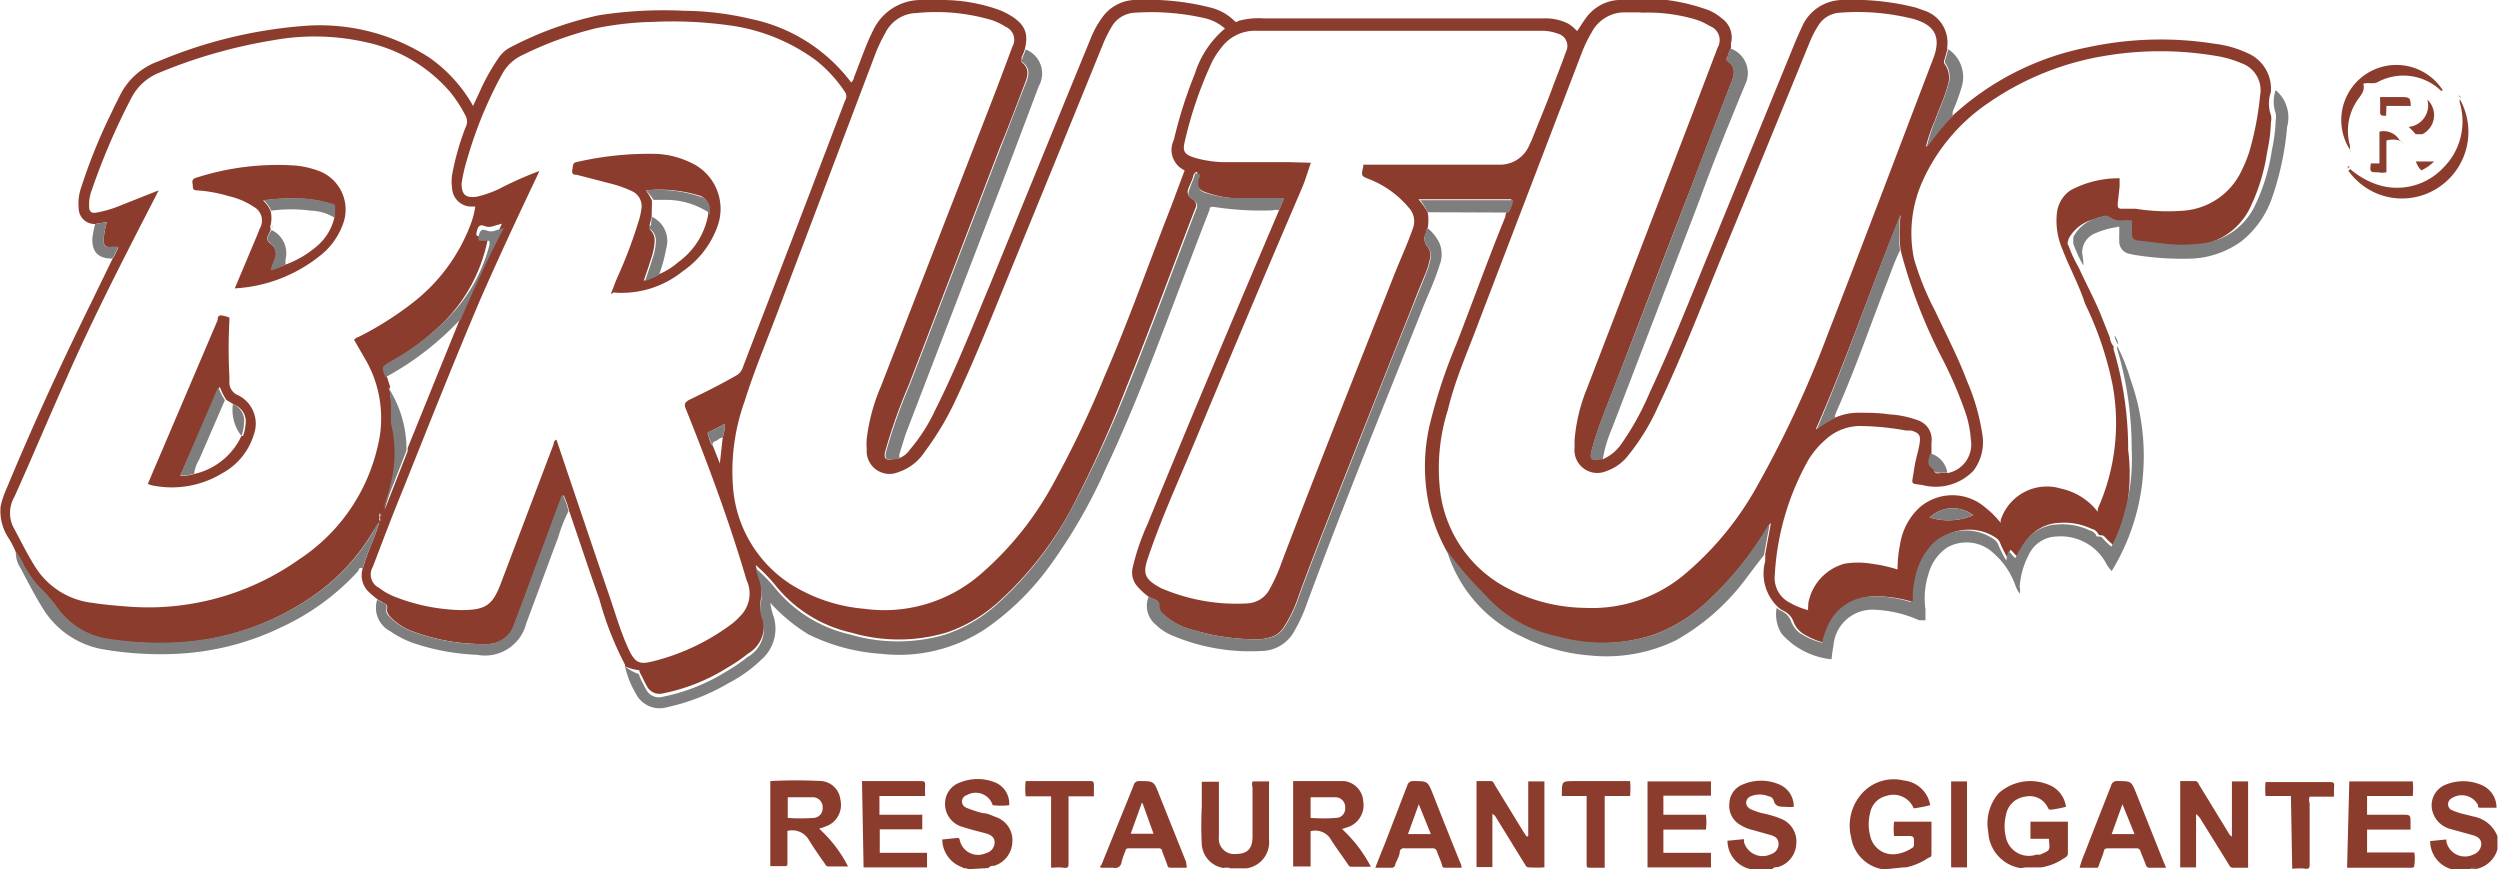 <?xml version="1.0" encoding="UTF-8"?>
<svg xmlns="http://www.w3.org/2000/svg" viewBox="0 0 78.8 27.4">
  <defs>
    <style>.cls-1{fill:#8c3c2d;}.cls-2{fill:#7f7e7f;}</style>
  </defs>
  <title>logo-brutus</title>
  <g id="Capa_2" data-name="Capa 2">
    <g id="Capa_1-2" data-name="Capa 1">
      <g id="vLn1Sj">
        <path class="cls-1" d="M59.41,27.4s0,0-.06,0a1.2,1.2,0,0,1-1-1,1.51,1.51,0,0,1,.25-1.28A1.34,1.34,0,0,1,60,24.6a.94.94,0,0,1,.84.78,4.76,4.76,0,0,1-.52.1.69.69,0,0,0-.87-.39.67.67,0,0,0-.5.52,1.43,1.43,0,0,0,0,.74.73.73,0,0,0,.82.57,1.17,1.17,0,0,0,.48-.18.13.13,0,0,0,.08-.13c0-.26,0-.26-.24-.26H59.7a2.26,2.26,0,0,1,0-.45h1.18v1c0,.08,0,.11-.1.14a2,2,0,0,1-.7.3s-.06,0-.08,0Z"></path>
        <path class="cls-1" d="M63.67,27.36a1.21,1.21,0,0,1-1-1.14A1.45,1.45,0,0,1,63,25a1.5,1.5,0,0,1,1.71-.2.88.88,0,0,1,.41.63,3.73,3.73,0,0,1-.46.09c-.07,0-.08,0-.11-.06a.63.63,0,0,0-.71-.35.7.7,0,0,0-.61.57,1.5,1.5,0,0,0,0,.73.74.74,0,0,0,.95.53l.12,0c.32-.15.32-.1.28-.5H64V25.9h1.18v1c0,.08-.06.12-.12.15a1.74,1.74,0,0,1-.72.29c-.06,0-.12,0-.16,0h-.33C63.79,27.35,63.73,27.36,63.67,27.36Z"></path>
        <path class="cls-1" d="M55.2,27.4l0,0a.92.92,0,0,1-.75-.9l.52-.05a.36.36,0,0,1,0,.09.61.61,0,0,0,.86.38.33.33,0,0,0,.23-.32c0-.17-.11-.24-.25-.28l-.57-.16a1.2,1.2,0,0,1-.37-.15.69.69,0,0,1-.36-.69.66.66,0,0,1,.44-.6,1.45,1.45,0,0,1,1.12,0,.75.75,0,0,1,.47.71,1.15,1.15,0,0,1-.26,0c-.17,0-.32,0-.37-.19a.19.19,0,0,0-.16-.14.75.75,0,0,0-.57,0,.22.22,0,0,0-.14.2c0,.09.05.15.13.2a2,2,0,0,0,.41.14,3.08,3.08,0,0,1,.54.16.77.77,0,0,1,.5.79.8.8,0,0,1-.58.74c-.06,0-.13,0-.18.07Z"></path>
        <path class="cls-1" d="M30.5,27.4c0-.06-.11,0-.16-.06a.94.94,0,0,1-.64-.88l.49-.05a.07.07,0,0,1,.06.06.59.59,0,0,0,.83.42.35.35,0,0,0,.27-.34c0-.17-.13-.24-.27-.28s-.48-.12-.72-.2a.75.75,0,0,1-.57-.79.7.7,0,0,1,.48-.62,1.47,1.47,0,0,1,1.09,0,.72.72,0,0,1,.45.72,2.27,2.27,0,0,1-.52,0,.56.56,0,0,0-.81-.32.22.22,0,0,0-.16.2.22.22,0,0,0,.14.2,3.5,3.5,0,0,0,.52.17c.14,0,.27.07.4.12a.77.77,0,0,1,.53.79.82.82,0,0,1-.57.75c-.06,0-.14,0-.18.07Z"></path>
        <path class="cls-1" d="M77.41,27.4s-.09,0-.13,0a.92.92,0,0,1-.68-.89l.51-.05,0,.07a.6.6,0,0,0,.86.4.36.36,0,0,0,.24-.32c0-.17-.12-.24-.25-.28l-.72-.2a.79.79,0,0,1-.57-.56.7.7,0,0,1,.4-.83,1.46,1.46,0,0,1,1.14,0,.77.77,0,0,1,.48.72c-.16,0-.32,0-.48,0s-.08-.05-.11-.1a.58.58,0,0,0-.85-.18.21.21,0,0,0,0,.34,2,2,0,0,0,.41.14l.32.08a1,1,0,0,1,.74.62v.41a.87.87,0,0,1-.74.63.12.12,0,0,0-.14,0Z"></path>
        <path class="cls-1" d="M38.57,27.36a.81.81,0,0,1-.69-.74,11.82,11.82,0,0,1,0-1.19v-.79h.54s0,.11,0,.16c0,.53,0,1.05,0,1.58a.48.48,0,0,0,.49.54c.39,0,.56-.14.57-.53V24.82a.32.32,0,0,1,0-.19H40a.29.29,0,0,1,0,.09c0,.58,0,1.17,0,1.75a.83.83,0,0,1-.71.9s0,0,0,0h-.51A.28.28,0,0,0,38.57,27.36Z"></path>
        <path class="cls-2" d="M38.57,27.36a.28.28,0,0,1,.2,0h-.22Z"></path>
        <path class="cls-2" d="M63.67,27.36c.06,0,.12,0,.17,0h-.19Z"></path>
        <path class="cls-2" d="M64.17,27.4s.1,0,.16,0l0,0Z"></path>
        <path class="cls-2" d="M78.06,27.37v0h-.15A.12.12,0,0,1,78.06,27.37Z"></path>
        <path class="cls-1" d="M45,6.69a1.39,1.39,0,0,1,0,.5c-.05,0,0,.12-.06.17a.37.37,0,0,0,.06.42.45.45,0,0,1,.06.42,2.25,2.25,0,0,1-.13.42c-.13.32-.27.65-.4,1q-.87,2.18-1.73,4.35c-.63,1.61-1.28,3.2-1.87,4.82a4.32,4.32,0,0,1-.48,1,.71.71,0,0,1-.39.29,1.41,1.41,0,0,1-.41.07,6.88,6.88,0,0,1-2-.28,2.18,2.18,0,0,1-1-.52c-.07-.07-.14-.14-.12-.23a.2.2,0,0,0-.16-.23l-.18-.09a2.31,2.31,0,0,1-.36-.34.66.66,0,0,1-.13-.56,7.24,7.24,0,0,1,.47-1.38c1.35-3.31,2.74-6.59,4.14-9.88l.16-.39c-.54,0-1.07,0-1.59,0A3.61,3.61,0,0,1,38,6.06c-.22-.08-.27-.16-.26-.4,0-.07,0-.14,0-.21s-.11,0-.13.1-.09.24-.14.36-.07.25.11.36a.22.22,0,0,1,.09.31c-.73,1.89-1.42,3.79-2.18,5.66A38.26,38.26,0,0,1,33.79,16a10.83,10.83,0,0,1-2.35,3,4.67,4.67,0,0,1-1.61.94,5.3,5.3,0,0,1-3,0,4.26,4.26,0,0,1-2.42-1.53,5.57,5.57,0,0,0-.59-.6,2.5,2.5,0,0,0,.07.26,1.67,1.67,0,0,1,.11.73,1.13,1.13,0,0,0,0,.55,1,1,0,0,1-.42,1.25,5.11,5.11,0,0,1-.66.45,6,6,0,0,1-2,.8.45.45,0,0,1-.54-.24c-.07-.12-.12-.25-.19-.37s0-.11-.08-.12A1.29,1.29,0,0,1,19.7,21h0a0,0,0,0,0,0-.05,10.23,10.23,0,0,1-.81-2.07c-.33-.92-.63-1.85-.95-2.77a2.58,2.58,0,0,0-.17-.49c-.07,0-.07.07-.08.1-.18.47-.35.94-.52,1.4-.32.86-.63,1.71-.95,2.56a.9.9,0,0,1-.88.62,6.33,6.33,0,0,1-2.25-.37,1.86,1.86,0,0,1-.75-.45c-.08-.08-.16-.18-.14-.28s0-.16-.12-.2l-.17-.1a2.52,2.52,0,0,1-.25-.21.72.72,0,0,1-.21-.82c.06-.22.15-.44.23-.66a7.47,7.47,0,0,0,.29-.79c.05,0,0-.07,0-.11a.1.1,0,0,0,0-.13.17.17,0,0,0,0,.13c-.05,0,0,.07,0,.11s-.15.23-.22.35A6.52,6.52,0,0,1,9.54,19a8.28,8.28,0,0,1-4.16,1.27,10.26,10.26,0,0,1-1.91-.11,2.4,2.4,0,0,1-1.67-1,4.52,4.52,0,0,0-.5-.58,3.29,3.29,0,0,1-.54-.73,2,2,0,0,0-.26-.44,2.73,2.73,0,0,0-.23-.45,1.54,1.54,0,0,1-.25-1,2.93,2.93,0,0,1,.2-.59c.83-2,1.7-3.89,2.64-5.8l.68-1.4a2.25,2.25,0,0,0,.19-.38c-.06,0-.11,0-.16,0-.25,0-.3,0-.3-.26A2.42,2.42,0,0,1,3.37,7L3,7.06a.5.5,0,0,1-.52-.51A1.46,1.46,0,0,1,2.53,6a17.29,17.29,0,0,1,1-2.48c.07-.16.15-.31.23-.47A2.16,2.16,0,0,1,5,1.93,14.66,14.66,0,0,1,9.54.82a6.36,6.36,0,0,1,4,1,4.64,4.64,0,0,1,1.31,1.41l.06.11h0l.21-.45a6.61,6.61,0,0,1,.62-1.1,1,1,0,0,1,.37-.31,10.93,10.93,0,0,1,2.77-1A13.37,13.37,0,0,1,21.57.34,9.37,9.37,0,0,1,23.68.6a5.29,5.29,0,0,1,3.15,2,.28.28,0,0,0,.09-.17c.2-.49.36-1,.6-1.47A1.66,1.66,0,0,1,29,0h.74A5.37,5.37,0,0,1,31.4.28a2.33,2.33,0,0,1,.33.14c.62.33.69.66.57,1.14a2.6,2.6,0,0,1-.1.25c0,.06,0,.11,0,.15.24.18.21.4.11.65-.26.68-.51,1.36-.78,2l-2.88,7.51a17.15,17.15,0,0,0-.74,2.08c-.07.26,0,.32.25.27l.09,0s0,0,0,0h0a.71.71,0,0,0,.43-.3,5.32,5.32,0,0,0,.78-1.21c.66-1.31,1.19-2.66,1.75-4,1.06-2.59,2.11-5.17,3.17-7.75a2.93,2.93,0,0,1,.37-.67A1.31,1.31,0,0,1,35.89,0a7.9,7.9,0,0,1,2.27.24,1.6,1.6,0,0,1,.75.42s.06.07.12,0a2.4,2.4,0,0,1,.8-.08h8.83a1.59,1.59,0,0,1,.78.17,1.43,1.43,0,0,1,.27.23c.1-.14.18-.28.27-.4A1.36,1.36,0,0,1,51,0a6.07,6.07,0,0,1,2.74.28,1.48,1.48,0,0,1,.52.29.74.74,0,0,1,.3.8c0,.05,0,.1,0,.15a1.62,1.62,0,0,0-.11.28.08.08,0,0,0,0,.12c.26.18.23.4.13.66-.43,1.1-.85,2.2-1.27,3.31-.78,2-1.57,4.09-2.36,6.13-.27.72-.58,1.43-.78,2.18-.07.26,0,.32.25.27l.11,0A1.36,1.36,0,0,0,51.1,14,8.74,8.74,0,0,0,52,12.37c.76-1.62,1.4-3.28,2.08-4.92l2.54-6.21.18-.4A1.4,1.4,0,0,1,58.11,0a8,8,0,0,1,2.28.24l.31.11a1.06,1.06,0,0,1,.68,1.1.41.41,0,0,0,0,.11l-.09.32a.13.13,0,0,0,0,.13.74.74,0,0,1,.11.66c-.1.39-.28.75-.41,1.13a4.9,4.9,0,0,0-.29.84s0,0,0,0h0l0,0c.24-.29.46-.61.73-.88,0,0,.07,0,0-.07h0s0,0,.07,0a8.77,8.77,0,0,1,4.31-2.2,10.87,10.87,0,0,1,4-.11,3.36,3.36,0,0,1,1,.28,1.22,1.22,0,0,1,.77,1.2V2.9a1.08,1.08,0,0,0,0,.73.52.52,0,0,1,0,.22,5.15,5.15,0,0,1-.12.94,6.06,6.06,0,0,1-.51,1.7,2.13,2.13,0,0,1-1.6,1.23,4.9,4.9,0,0,1-1.43,0l-.67-.08c-.21,0-.23-.06-.2-.25s0-.25,0-.38a1.4,1.4,0,0,0-.34,0,.59.59,0,0,1-.36-.11.28.28,0,0,0-.3,0,1.25,1.25,0,0,0-.85.63c0,.07-.07.14,0,.21a4,4,0,0,0,.32.69c.23.51.5,1,.71,1.52l.27.68a.56.56,0,0,0,.12.29h0s0,.07,0,.09a11,11,0,0,1,.46,3.17A6.07,6.07,0,0,1,67,16.18a4.79,4.79,0,0,1-.39,1,2.42,2.42,0,0,1-.28-.27c-.06-.07-.16,0-.2-.09a.3.3,0,0,0-.2-.15,2,2,0,0,0-1-.19,1.32,1.32,0,0,0-1,.49,2.53,2.53,0,0,0-.34.57c-.1-.06-.13-.16-.23-.21a1.24,1.24,0,0,0-.06.29,3.8,3.8,0,0,1-.25-.49.36.36,0,0,0-.14-.18,1.54,1.54,0,0,0-1.91.17,2.17,2.17,0,0,0-.58,1.17c0,.22,0,.45-.06.66a.16.16,0,0,1-.15,0,3.68,3.68,0,0,0-1.09-.15,1.54,1.54,0,0,0-1.39.82,2.87,2.87,0,0,0-.23.64,2.36,2.36,0,0,1-.59-.24.8.8,0,0,1-.37-.4.61.61,0,0,0-.33-.37.67.67,0,0,1-.14-.09,1.45,1.45,0,0,1-.43-1.47c0-.07,0-.14,0-.22l.09-.5.09-.48a.17.17,0,0,0-.06.06,10.72,10.72,0,0,1-1.89,2.36A5,5,0,0,1,52.15,20a5.3,5.3,0,0,1-3.08.08,4.11,4.11,0,0,1-2.22-1.26,12.11,12.11,0,0,1-1.24-1.43A5.67,5.67,0,0,1,45.06,16a5.81,5.81,0,0,1,0-2.59,16.93,16.93,0,0,1,.85-2.58c.52-1.34,1-2.68,1.54-4,0,0,0-.1.05-.16a1.5,1.5,0,0,0,.14-.39c-1,0-1.94,0-2.93,0A2.75,2.75,0,0,1,45,6.69ZM22.47,14.05l.22.56.09-.82a1.49,1.49,0,0,0,.07-.43l-.48.25c-.06,0-.08.06-.05.11S22.38,14,22.47,14.05ZM12.28,12.28h0a6,6,0,0,1,.08,1s0,0,0,.06a3.9,3.9,0,0,1,0,1.89c-.06.29-.17.56-.24.85l.73-1.86,0-.1,1.65-4.07c.42-1,.87-2,1.32-3l-.28.08a.37.37,0,0,1-.25,0c-.17-.07-.22,0-.26.16s0,.14.09.16.17,0,.24,0a.29.29,0,0,1,0,.16A5.09,5.09,0,0,1,14,10.14a7.83,7.83,0,0,1-1.62,1.24c-.31.18-.31.18-.18.51l.1.31S12.25,12.27,12.28,12.28Zm45.55.89a1.79,1.79,0,0,1,.76-.16c.32,0,.63,0,.95.05a3.06,3.06,0,0,1,.89.18.64.64,0,0,1,.45.71c0,.11,0,.23,0,.34s-.15.37.08.5l0,0c0,.14.1.14.21.12l.23,0a.92.92,0,0,0,.72-1.06,3.31,3.31,0,0,0-.16-.82,13.19,13.19,0,0,0-.72-1.69,16.33,16.33,0,0,1-1.33-3.44,4.28,4.28,0,0,1,0-1.13C59,9,58.21,11.32,57.23,13.54A3.34,3.34,0,0,1,57.83,13.17ZM17,5.39l-.09.2c-.61,1.28-1.21,2.57-1.78,3.87-.85,2-1.64,4-2.44,6-.33.8-.63,1.6-.94,2.41a.47.47,0,0,0,.2.66,2,2,0,0,0,.47.27,6.06,6.06,0,0,0,2.1.43c.77,0,1-.13,1.27-.85L17.45,14s0-.12.09-.14c.55,1.63,1.1,3.27,1.66,4.9.19.55.35,1.12.59,1.65s.38.54.85.42a6.94,6.94,0,0,0,2.46-1.19,2.61,2.61,0,0,0,.24-.23,1,1,0,0,0,.19-1.13c-.54-1.84-1.21-3.64-1.92-5.41-.06-.14,0-.2.1-.26.5-.24,1-.49,1.49-.77a.44.44,0,0,0,.21-.25c.33-.87.67-1.74,1-2.6.75-1.94,1.49-3.89,2.23-5.83a.23.23,0,0,0,0-.25,4.29,4.29,0,0,0-.91-1A5.94,5.94,0,0,0,22.92.79a13,13,0,0,0-2.33-.1,9.92,9.92,0,0,0-1.8.2,11.21,11.21,0,0,0-2.31.84,1.4,1.4,0,0,0-.65.6A13.09,13.09,0,0,0,14.73,5a5.19,5.19,0,0,0-.18.78c0,.29.07.48.48.42a3.53,3.53,0,0,0,.69-.24A11.34,11.34,0,0,1,17,5.39Zm34.7-5c-.18,0-.35,0-.53,0a1.17,1.17,0,0,0-1,.63,4.18,4.18,0,0,0-.31.64l-3.22,8.41c-.35.95-.77,1.87-1,2.84a6.11,6.11,0,0,0-.24,2.62,4,4,0,0,0,1.9,2.89,5.38,5.38,0,0,0,2.66.74,4.54,4.54,0,0,0,3.07-1,9.89,9.89,0,0,0,2.31-2.76,34.45,34.45,0,0,0,2.28-4.89c1.12-2.88,2.21-5.77,3.31-8.65.26-.67.08-1.06-.61-1.26A7.16,7.16,0,0,0,58,.4a.85.85,0,0,0-.69.41,3.15,3.15,0,0,0-.28.55c-.88,2.15-1.76,4.31-2.65,6.46-.69,1.67-1.34,3.37-2.12,5a6.86,6.86,0,0,1-.92,1.51,1.48,1.48,0,0,1-.71.52.72.72,0,0,1-1-.73v-.24A5.4,5.4,0,0,1,50,12.3l3.33-8.67.81-2.13a.47.47,0,0,0-.25-.68,1.92,1.92,0,0,0-.46-.21A5.31,5.31,0,0,0,51.74.4ZM5,6l-.1.2c-1,1.94-2,3.88-2.86,5.85C1.5,13.25,1,14.45.45,15.67a1,1,0,0,0,0,1c.21.39.41.8.65,1.18A2.45,2.45,0,0,0,2.9,19c.38.06.76.09,1.14.12a8.22,8.22,0,0,0,5.39-1.49,5.8,5.8,0,0,0,2.47-3.54,3.7,3.7,0,0,0-.32-2.65l-.42-.73a.31.31,0,0,1,.14-.09A10.11,10.11,0,0,0,13,9.55a5.64,5.64,0,0,0,1.82-2.44,2.54,2.54,0,0,0,.16-.6h-.17a.61.61,0,0,1-.56-.58,1.49,1.49,0,0,1,0-.42A8.4,8.4,0,0,1,14.68,4a.37.37,0,0,0,0-.34,4.23,4.23,0,0,0-.5-.77,4.81,4.81,0,0,0-2.65-1.56A7.31,7.31,0,0,0,8.6,1.27,16.09,16.09,0,0,0,5,2.3a1.68,1.68,0,0,0-.85.77A21,21,0,0,0,2.89,6a1.22,1.22,0,0,0-.08.5c0,.18.07.23.24.2a3.78,3.78,0,0,0,.79-.24ZM38.61.9A1.45,1.45,0,0,0,38,.58,7.53,7.53,0,0,0,35.78.4a.89.89,0,0,0-.72.41,4.07,4.07,0,0,0-.28.55Q33.43,4.68,32.07,8c-.63,1.53-1.23,3.07-1.93,4.57a9.34,9.34,0,0,1-1,1.68,1.57,1.57,0,0,1-.82.63.72.72,0,0,1-1-.73,1.82,1.82,0,0,1,0-.33,6,6,0,0,1,.45-1.65L31.18,3.4c.25-.64.49-1.28.73-1.93a.44.44,0,0,0-.2-.62,2.14,2.14,0,0,0-.43-.21A6.16,6.16,0,0,0,28.9.41a1.13,1.13,0,0,0-1,.64,4.66,4.66,0,0,0-.32.68c-1,2.64-2,5.28-3,7.92-.37,1-.8,2-1.11,3a6.51,6.51,0,0,0-.36,2.77,4,4,0,0,0,1.82,3,5.19,5.19,0,0,0,2.32.77,4.63,4.63,0,0,0,3.61-1.05,10.11,10.11,0,0,0,2.27-2.77,32.5,32.5,0,0,0,1.69-3.52c.76-1.75,1.39-3.55,2.09-5.33l.43-1.15A.71.71,0,0,1,37,4.41a14,14,0,0,1,.66-2.08A3.05,3.05,0,0,1,38.61.9ZM66.12,16.13s0,0,0,0a.41.41,0,0,0,0-.09,6.62,6.62,0,0,0,.47-3.9,10.67,10.67,0,0,0-.87-2.57C65.54,9,65.22,8.42,65,7.84a2.26,2.26,0,0,1-.17-1.09A1,1,0,0,1,65.26,6a3.18,3.18,0,0,1,1.55-.38c0,.1,0,.17,0,.25l-.06.55c0,.1,0,.16.13.16l.44,0a6.35,6.35,0,0,0,1.51.06,2.2,2.2,0,0,0,1.8-1.21,4.78,4.78,0,0,0,.26-.62A9.7,9.7,0,0,0,71.24,3,.9.9,0,0,0,70.67,2a3.54,3.54,0,0,0-.9-.25,10.52,10.52,0,0,0-3.36,0,9,9,0,0,0-3.73,1.49,5.88,5.88,0,0,0-2.09,2.49,4,4,0,0,0-.26,2.43A8.91,8.91,0,0,0,61,9.81c.34.73.72,1.45,1,2.2a6.74,6.74,0,0,1,.48,1.66,1.48,1.48,0,0,1-.28,1.17,1.65,1.65,0,0,1-1.6.45c-.4-.06-.34,0-.28-.42s.13-.57.18-.86,0-.36-.26-.44l-.16,0a8.58,8.58,0,0,0-1.34-.14,1.62,1.62,0,0,0-1.19.42,2.73,2.73,0,0,0-.54.63,8.3,8.3,0,0,0-1.07,3.67.87.87,0,0,0,.48.85,2.35,2.35,0,0,0,.57.23s0,0,0-.05L57,19a1.59,1.59,0,0,1,1.13-1.23,2.55,2.55,0,0,1,.87,0,4.71,4.71,0,0,1,.81.18,4,4,0,0,1,.08-.79A2,2,0,0,1,60.5,16a1.58,1.58,0,0,1,2.08,0,2.73,2.73,0,0,1,.48.48l0-.08a1.53,1.53,0,0,1,1.9-1A2,2,0,0,1,66.12,16.13Zm-24.8-11c-.1.28-.17.53-.27.77-1.17,2.72-2.32,5.46-3.46,8.19-.48,1.15-1,2.29-1.39,3.45-.2.55-.12.72.4,1h0a6,6,0,0,0,2.7.48.84.84,0,0,0,.73-.47,5.54,5.54,0,0,0,.37-.83c1.14-3,2.36-6.05,3.55-9.07.19-.48.41-.95.58-1.44a.63.63,0,0,0-.13-.67,3.1,3.1,0,0,0-1.21-.88c-.29-.11-.29-.11-.22-.41l0-.06h.19c1.36,0,2.72,0,4.08,0a1,1,0,0,0,.93-.54l.12-.26c.2-.51.41-1,.6-1.51s.32-.83.47-1.25a.4.4,0,0,0-.26-.57,1.43,1.43,0,0,0-.5-.09H39.59a1.32,1.32,0,0,0-1.1.54,2.34,2.34,0,0,0-.3.47,12.5,12.5,0,0,0-.85,2.5c-.07.28,0,.39.28.48a3.47,3.47,0,0,0,.91.15c.69,0,1.38,0,2.07,0ZM62.2,16.24a1.07,1.07,0,0,0-1.38.07A2,2,0,0,0,62.2,16.24Z"></path>
        <path class="cls-2" d="M19.7,21a1.29,1.29,0,0,0,.39.23c.06,0,.06.07.08.12s.12.25.19.37a.45.45,0,0,0,.54.24,6,6,0,0,0,2-.8,5.11,5.11,0,0,0,.66-.45A1,1,0,0,0,24,19.45a1.13,1.13,0,0,1,0-.55,1.67,1.67,0,0,0-.11-.73,2.5,2.5,0,0,1-.07-.26,5.57,5.57,0,0,1,.59.6A4.26,4.26,0,0,0,26.8,20a5.3,5.3,0,0,0,3,0,4.67,4.67,0,0,0,1.61-.94,10.83,10.83,0,0,0,2.35-3,38.26,38.26,0,0,0,1.76-3.79c.76-1.87,1.45-3.77,2.18-5.66a.22.22,0,0,0-.09-.31c-.18-.11-.18-.16-.11-.36s.1-.24.14-.36,0-.13.13-.1,0,.14,0,.21c0,.24,0,.32.26.4a3.61,3.61,0,0,0,.86.15c.52,0,1.05,0,1.59,0l-.16.39a.38.38,0,0,0-.21,0,9.59,9.59,0,0,1-1.86-.11c-.11,0-.11,0-.13.11-.27.68-.52,1.36-.79,2.05-.78,2.05-1.54,4.11-2.48,6.1a16.66,16.66,0,0,1-1.8,3.11,8.33,8.33,0,0,1-2,1.94,4.93,4.93,0,0,1-3.26.78A6.11,6.11,0,0,1,25.49,20,5.47,5.47,0,0,1,24.28,19s0,0,0,0,0,0,0,0a2,2,0,0,0,.1.42A1.29,1.29,0,0,1,24,20.79a4.36,4.36,0,0,1-1.05.75,6.51,6.51,0,0,1-1.92.75.84.84,0,0,1-1-.45A2.84,2.84,0,0,1,19.7,21Z"></path>
        <path class="cls-2" d="M56,19.16a.67.67,0,0,0,.14.09.61.61,0,0,1,.33.37.8.8,0,0,0,.37.4,2.36,2.36,0,0,0,.59.24,2.87,2.87,0,0,1,.23-.64,1.54,1.54,0,0,1,1.39-.82,3.68,3.68,0,0,1,1.09.15.16.16,0,0,0,.15,0c0-.21,0-.44.06-.66a2.17,2.17,0,0,1,.58-1.17A1.54,1.54,0,0,1,62.85,17a.36.36,0,0,1,.14.18,3.8,3.8,0,0,0,.25.49,1.24,1.24,0,0,1,.06-.29c.1.05.13.15.23.21a2.53,2.53,0,0,1,.34-.57,1.32,1.32,0,0,1,1-.49,2,2,0,0,1,1,.19.3.3,0,0,1,.2.15c0,.08.14,0,.2.09a2.42,2.42,0,0,0,.28.27,4.79,4.79,0,0,0,.39-1,6.07,6.07,0,0,0,.25-2.07,11,11,0,0,0-.46-3.17s0-.06,0-.09a5.61,5.61,0,0,1,.42,1.05,7.16,7.16,0,0,1,.41,2.83,6.83,6.83,0,0,1-1,3.22,1.2,1.2,0,0,1-.19-.27,1.62,1.62,0,0,0-1.53-.82,1,1,0,0,0-.9.59,2.54,2.54,0,0,0-.28,1,.41.41,0,0,1,0,.21,1,1,0,0,1-.14-.27,2.41,2.41,0,0,0-.68-1,1.24,1.24,0,0,0-1.47-.18,1.46,1.46,0,0,0-.58.82,2.51,2.51,0,0,0-.1,1.12l0,.35c-.09,0-.14,0-.2,0a3.83,3.83,0,0,0-1.38-.33,1.23,1.23,0,0,0-1.32,1.14,4.23,4.23,0,0,0-.06.42,2.42,2.42,0,0,1-1.57-.8A1.14,1.14,0,0,1,56,19.16Z"></path>
        <path class="cls-2" d="M36.21,18.8l.18.09a.2.2,0,0,1,.16.23c0,.09.05.16.12.23a2.18,2.18,0,0,0,1,.52,6.88,6.88,0,0,0,2,.28,1.41,1.41,0,0,0,.41-.07.71.71,0,0,0,.39-.29,4.32,4.32,0,0,0,.48-1c.59-1.62,1.24-3.21,1.87-4.82q.85-2.17,1.73-4.35c.13-.33.27-.66.4-1a2.25,2.25,0,0,0,.13-.42A.45.45,0,0,0,45,7.78a.37.37,0,0,1-.06-.42c0-.05,0-.12.06-.17a1.4,1.4,0,0,1,.37.47.92.92,0,0,1,0,.71c-.16.53-.4,1-.6,1.53-1.2,3-2.42,6-3.56,9.08a5.06,5.06,0,0,1-.4.89,1.2,1.2,0,0,1-1.08.65A6.24,6.24,0,0,1,36.88,20a1.57,1.57,0,0,1-.45-.31A.76.76,0,0,1,36.21,18.8Z"></path>
        <path class="cls-2" d="M28.28,14.47l-.09,0c-.26.05-.32,0-.25-.27a17.15,17.15,0,0,1,.74-2.08l2.88-7.51c.27-.68.52-1.36.78-2,.1-.25.13-.47-.11-.65-.06,0,0-.09,0-.15a2.6,2.6,0,0,0,.1-.25.81.81,0,0,1,.41,1.16c-.5,1.33-1,2.66-1.52,4l-2.65,6.9c-.08.22-.14.44-.21.66a.28.28,0,0,0,0,.18h0S28.28,14.46,28.28,14.47Z"></path>
        <path class="cls-2" d="M50.52,14.48l-.11,0c-.26.05-.32,0-.25-.27.2-.75.51-1.46.78-2.18.79-2,1.58-4.09,2.36-6.13.42-1.11.84-2.21,1.27-3.31.1-.26.13-.48-.13-.66a.08.08,0,0,1,0-.12,1.62,1.62,0,0,1,.11-.28A.82.82,0,0,1,55,2.68C54.5,3.9,54,5.11,53.56,6.33l-2.76,7.2A4,4,0,0,0,50.52,14.48Z"></path>
        <path class="cls-2" d="M45.61,17.36a12.11,12.11,0,0,0,1.24,1.43,4.11,4.11,0,0,0,2.22,1.26A5.3,5.3,0,0,0,52.15,20a5,5,0,0,0,1.68-1.06,10.72,10.72,0,0,0,1.89-2.36.17.17,0,0,1,.06-.06l-.09.48-.09.5c-.26.32-.5.66-.77,1a7.07,7.07,0,0,1-2,1.68,5,5,0,0,1-2.72.48A5.79,5.79,0,0,1,48,20.08a4.39,4.39,0,0,1-2.35-2.59S45.62,17.41,45.61,17.36Z"></path>
        <path class="cls-2" d="M.5,17.39a2,2,0,0,1,.26.44,3.29,3.29,0,0,0,.54.73,4.52,4.52,0,0,1,.5.58,2.4,2.4,0,0,0,1.67,1,10.26,10.26,0,0,0,1.91.11A8.28,8.28,0,0,0,9.54,19a6.52,6.52,0,0,0,2.19-2.18c.07-.12.1-.26.22-.35h0a7.47,7.47,0,0,1-.29.79c-.08.22-.17.44-.23.66-.09-.05-.11,0-.14.08a7.57,7.57,0,0,1-2.4,1.76,8.51,8.51,0,0,1-3.35.85,10.7,10.7,0,0,1-2.33-.15,2.79,2.79,0,0,1-1.9-1.35c-.24-.39-.45-.8-.66-1.2A.87.87,0,0,1,.5,17.39Z"></path>
        <path class="cls-2" d="M65.67,8.37a4,4,0,0,1-.32-.69c0-.07,0-.14,0-.21a1.25,1.25,0,0,1,.85-.63.28.28,0,0,1,.3,0,.59.59,0,0,0,.36.11,1.4,1.4,0,0,1,.34,0c0,.13,0,.25,0,.38s0,.23.2.25l.67.08a4.9,4.9,0,0,0,1.43,0,2.13,2.13,0,0,0,1.6-1.23,6.06,6.06,0,0,0,.51-1.7,5.15,5.15,0,0,0,.12-.94.52.52,0,0,0,0-.22,1.08,1.08,0,0,1,0-.73A1.13,1.13,0,0,1,72.09,4a9.19,9.19,0,0,1-.46,2.19,3,3,0,0,1-1,1.43,2.9,2.9,0,0,1-1.51.53,9.26,9.26,0,0,1-1.67-.09A3.37,3.37,0,0,1,67.12,8a.39.39,0,0,1-.32-.41,1.62,1.62,0,0,1,0-.22c0-.07,0-.15,0-.21a.07.07,0,0,0-.08,0,2.57,2.57,0,0,0-.67.19.65.65,0,0,0-.42.63C65.65,8.08,65.67,8.23,65.67,8.37Z"></path>
        <path class="cls-1" d="M24.28,24.62a14.72,14.72,0,0,1,1.63,0,.66.66,0,0,1,.58.59.72.72,0,0,1-.39.81,2.91,2.91,0,0,1-.28.1,4.14,4.14,0,0,1,.91,1.19h-.61c-.08,0-.1-.05-.13-.1-.17-.24-.34-.48-.49-.73a.61.61,0,0,0-.68-.29v1c0,.08,0,.12-.1.11h-.44Zm.55,1.16a5.52,5.52,0,0,0,.82,0,.3.3,0,0,0,.28-.32.31.31,0,0,0-.28-.33c-.27,0-.54,0-.82,0Z"></path>
        <path class="cls-1" d="M40.76,24.62c.54,0,1.08,0,1.61,0a.68.68,0,0,1,.6.64.73.73,0,0,1-.43.79l-.24.08a4.32,4.32,0,0,1,.91,1.19h-.63c-.06,0-.08-.06-.11-.1-.17-.25-.35-.49-.51-.74a.57.57,0,0,0-.65-.28v1.11h-.55Zm.55,1.16a5.25,5.25,0,0,0,.8,0,.29.29,0,0,0,.29-.31.31.31,0,0,0-.29-.34c-.26,0-.53,0-.8,0Z"></path>
        <path class="cls-1" d="M69.22,27.34h-.5V24.62h.47c.09,0,.1.08.14.14l.9,1.47a.31.31,0,0,0,.12.14V24.63h.51v2.72h-.48c-.09,0-.11-.07-.14-.12l-.85-1.37a.63.63,0,0,0-.17-.2Z"></path>
        <path class="cls-1" d="M48.17,26.35V24.63h.51v2.71a4,4,0,0,1-.49,0c-.09,0-.1-.07-.14-.12l-.93-1.51s0,0-.08-.06v1.68h-.5V24.62H47c.07,0,.09.08.12.13l.9,1.47.1.15Z"></path>
        <path class="cls-1" d="M27.17,24.62H29c.13,0,.17,0,.16.16s0,.2,0,.31H27.72v.59h1.35v.46H27.73v.74h1.49v.46h-2Z"></path>
        <path class="cls-1" d="M74.05,24.63h2a2.32,2.32,0,0,1,0,.46H74.61v.59h1.1c.27,0,.27,0,.27.28v.19H74.61v.72H76.1a1.36,1.36,0,0,1,0,.4c0,.09-.06.08-.12.08h-2Z"></path>
        <path class="cls-1" d="M52.43,25.68h1.34a1.85,1.85,0,0,1,0,.47H52.43v.73h1.5v.46h-2V24.63h2v.45H52.43Z"></path>
        <path class="cls-1" d="M37.4,27.35h-.48c-.08,0-.11,0-.13-.1l-.16-.42c0-.07-.06-.1-.14-.09H35.6c-.08,0-.11,0-.13.09a2.42,2.42,0,0,0-.12.35.2.2,0,0,1-.26.17c-.12,0-.24,0-.36,0s0-.09,0-.12l1-2.47a.17.17,0,0,1,.19-.14c.45,0,.45,0,.61.41l.86,2.15C37.38,27.23,37.42,27.28,37.4,27.35ZM36,25.28l-.36,1h.72Z"></path>
        <path class="cls-1" d="M68.27,27.35h-.48a.13.13,0,0,1-.16-.11l-.16-.4a.12.12,0,0,0-.14-.1h-.86c-.09,0-.14,0-.16.1s-.1.27-.14.4-.06.12-.15.11h-.47a3.11,3.11,0,0,1,.16-.46c.27-.7.55-1.41.83-2.12a.19.19,0,0,1,.22-.15c.42,0,.42,0,.58.4l.87,2.18A.77.77,0,0,1,68.27,27.35Zm-1.37-2h0l-.34.94h.72Z"></path>
        <path class="cls-1" d="M46.07,27.35h-.51c-.07,0-.09,0-.11-.09s-.11-.28-.16-.43a.13.13,0,0,0-.15-.09h-.86a.13.13,0,0,0-.16.1c0,.14-.09.26-.14.4a.12.12,0,0,1-.15.11h-.48c.1-.26.19-.49.29-.73l.72-1.87a.18.18,0,0,1,.2-.13c.44,0,.44,0,.61.42.28.72.57,1.44.86,2.16A.33.33,0,0,1,46.07,27.35Zm-1.35-2h0l-.34.94h.72Z"></path>
        <path class="cls-2" d="M11.89,18.9l.17.1c.08,0,.15.07.12.2s.06.2.14.28a1.86,1.86,0,0,0,.75.45,6.33,6.33,0,0,0,2.25.37.9.9,0,0,0,.88-.62c.32-.85.63-1.7.95-2.56.17-.46.34-.93.52-1.4,0,0,0-.08.08-.1a2.58,2.58,0,0,1,.17.49,5.05,5.05,0,0,0-.33.84c-.34.9-.66,1.79-1,2.69a1.34,1.34,0,0,1-1.55,1A7.15,7.15,0,0,1,13,20.26a3.2,3.2,0,0,1-.71-.37A.83.83,0,0,1,11.89,18.9Z"></path>
        <path class="cls-1" d="M34.48,25.1h-.8v.7c0,.46,0,.92,0,1.38,0,.15,0,.19-.17.17s-.25,0-.38,0V25.1h-.8a1.93,1.93,0,0,1,0-.48h2c.12,0,.15,0,.15.14S34.48,25,34.48,25.1Z"></path>
        <path class="cls-1" d="M72.21,25.09h-.8a2.17,2.17,0,0,1,0-.44s.1,0,.15,0h1.84c.14,0,.19,0,.17.17a2.8,2.8,0,0,0,0,.29h-.77a.33.33,0,0,0,0,.21c0,.63,0,1.27,0,1.9,0,.13,0,.18-.16.16s-.26,0-.39,0Z"></path>
        <path class="cls-1" d="M50.57,27.35h-.45c-.08,0-.11,0-.11-.1V25.09h-.78a.17.17,0,0,1,0-.05c0-.42,0-.42.41-.42h1.74a2.46,2.46,0,0,1,0,.47h-.8v2.26Z"></path>
        <path class="cls-1" d="M74.08,5.33a2.53,2.53,0,0,0,.92.51,2,2,0,0,0,2-.54,2.06,2.06,0,0,0,.53-2.07l0-.11,0,0a2.1,2.1,0,0,1-1.08,3,2.07,2.07,0,0,1-2.43-.74Z"></path>
        <path class="cls-1" d="M61.5,24.63H62v2.71H61.5Z"></path>
        <path class="cls-1" d="M76.94,2.86a1.71,1.71,0,0,0-2-.27c-.14.07-.29,0-.45.05.07.23-.09.37-.2.54a1.72,1.72,0,0,0-.22,1.41l0,.13h0A1.73,1.73,0,0,1,77,2.85Z"></path>
        <path class="cls-2" d="M45,6.69a2.75,2.75,0,0,0-.23-.38c1,0,2,0,2.93,0a1.5,1.5,0,0,1-.14.39Z"></path>
        <path class="cls-2" d="M61.46,3.76c-.27.27-.49.59-.73.88h0A4.9,4.9,0,0,1,61,3.8c.13-.38.31-.74.41-1.13A.74.74,0,0,0,61.32,2a.13.13,0,0,1,0-.13l.09-.32a1.06,1.06,0,0,1,.42,1.2,6.55,6.55,0,0,1-.27.74.31.31,0,0,0,0,.19h0S61.46,3.73,61.46,3.76Z"></path>
        <path class="cls-1" d="M75.63,4.43a.71.71,0,0,0-.41,0v1a.59.59,0,0,1-.26,0c-.25,0-.27,0-.23-.28,0,0,.09,0,.13,0H75v-1a.58.58,0,0,1,.67.34Z"></path>
        <path class="cls-2" d="M3,7.06,3.37,7a2.42,2.42,0,0,0-.1.51c0,.25,0,.3.3.26.05,0,.1,0,.16,0a2.25,2.25,0,0,1-.19.38c-.43,0-.64-.19-.63-.63A3.1,3.1,0,0,1,3,7.06Z"></path>
        <path class="cls-1" d="M75.92,4a.68.68,0,0,0,.59-.86.67.67,0,0,1-.16,1.09c-.08,0-.15,0-.21,0A2.3,2.3,0,0,0,75.92,4Z"></path>
        <path class="cls-1" d="M75.21,3.65c-.13,0-.2,0-.19-.14s0-.29,0-.45c.25,0,.5,0,.74,0s.21.1.23.28h-.77Z"></path>
        <path class="cls-1" d="M76.15,5.09h.57a1.32,1.32,0,0,1-.4.28A.68.68,0,0,1,76.15,5.09Z"></path>
        <path class="cls-2" d="M66.77,10.86a.56.56,0,0,1-.12-.29A.62.62,0,0,1,66.77,10.86Z"></path>
        <path class="cls-2" d="M77.58,3.09l0,0A.21.21,0,0,1,77.49,3,.22.22,0,0,1,77.58,3.09Z"></path>
        <path class="cls-2" d="M74,5.32,74,5.24s.06,0,.07,0Z"></path>
        <path class="cls-2" d="M74.09,4.72h0s0,0,0,.06A.06.06,0,0,1,74.09,4.72Z"></path>
        <path class="cls-2" d="M76.94,2.86h0s0,0,0,.06h0A.09.09,0,0,1,76.94,2.86Z"></path>
        <path class="cls-2" d="M75.73,4.53a.1.1,0,0,1,0-.08h0s0,0,0,.08Z"></path>
        <path class="cls-2" d="M75.63,4.43h.05a0,0,0,0,1,0,0h0S75.64,4.46,75.63,4.43Z"></path>
        <path class="cls-2" d="M19.68,21a0,0,0,0,1,0,.05S19.67,21,19.68,21Z"></path>
        <path class="cls-1" d="M74,5.32v0l0,0v0Z"></path>
        <path class="cls-2" d="M75.73,4.53h0Z"></path>
        <path class="cls-2" d="M77,2.91s0,0,0,0,0,0,0,0Z"></path>
        <path class="cls-2" d="M59.89,7.89c-.17.34-.29.7-.43,1.06-.53,1.36-1,2.74-1.6,4.08,0,.05-.06.09,0,.14a3.34,3.34,0,0,0-.6.37C58.21,11.32,59,9,59.9,6.76A4.28,4.28,0,0,0,59.89,7.89Z"></path>
        <path class="cls-2" d="M14.52,10.08s0,0-.07.05a9.19,9.19,0,0,1-2.3,1.76c-.13-.33-.13-.33.18-.51A7.83,7.83,0,0,0,14,10.14a5.09,5.09,0,0,0,1.42-2.39.29.29,0,0,0,0-.16c-.07,0-.16,0-.24,0s-.13,0-.09-.16.09-.23.26-.16a.37.37,0,0,0,.25,0l.28-.08C15.39,8.12,14.94,9.1,14.52,10.08Z"></path>
        <path class="cls-2" d="M12.28,12.28A3.62,3.62,0,0,1,12.81,14c0,.07,0,.14,0,.21l-.73,1.86c.07-.29.18-.56.24-.85a3.9,3.9,0,0,0,0-1.89s0,0,0-.06A6,6,0,0,0,12.28,12.28Z"></path>
        <path class="cls-2" d="M62.2,16.24a2,2,0,0,1-1.38.07A1.07,1.07,0,0,1,62.2,16.24Z"></path>
        <path class="cls-2" d="M60.84,14.29a.75.75,0,0,1,.54.61l-.23,0c-.11,0-.2,0-.21-.12l0,0C60.69,14.66,60.8,14.47,60.84,14.29Z"></path>
        <path class="cls-2" d="M22.47,14.05c-.09-.09-.09-.22-.15-.33s0-.09.05-.11l.48-.25a1.49,1.49,0,0,1-.07.43c-.08,0-.16.09-.24.12A.1.1,0,0,0,22.47,14.05Z"></path>
        <path class="cls-2" d="M12,16.31a.17.17,0,0,1,0-.13.1.1,0,0,1,0,.13Z"></path>
        <path class="cls-2" d="M12,16.42s0-.09,0-.11h0s0,.08,0,.11Z"></path>
        <path class="cls-2" d="M12.25,12.2a.07.07,0,0,1,0,.08S12.24,12.24,12.25,12.2Z"></path>
        <path class="cls-2" d="M60.73,4.64l0,0h0s0,0,0,0Z"></path>
        <path class="cls-1" d="M19.25,9.27c.08-.19.14-.37.22-.55A14.23,14.23,0,0,0,20.12,7a2.16,2.16,0,0,0,.1-.44.52.52,0,0,0-.29-.53,3.66,3.66,0,0,0-.63-.23l-1.12-.29c-.07,0-.17,0-.14-.16s0-.22.17-.25a10.18,10.18,0,0,1,2.46-.25,2.74,2.74,0,0,1,1.09.27,1.6,1.6,0,0,1,.86,2,2.9,2.9,0,0,1-1.1,1.43,3.06,3.06,0,0,1-2.18.67Zm1.29-2.44-.06.25s0,.11,0,.15a.47.47,0,0,1,.15.42,1.86,1.86,0,0,1-.1.48c-.07.23-.15.46-.24.72a3.05,3.05,0,0,0,.44-.19,2.2,2.2,0,0,0,.64-.39,2.37,2.37,0,0,0,.95-1.49c0-.06,0-.14,0-.21a.38.38,0,0,0-.29-.41A4.29,4.29,0,0,0,20.36,6a1.63,1.63,0,0,1,.19.33Z"></path>
        <path class="cls-1" d="M7.4,9.09l.69-1.64.1-.25A.49.49,0,0,0,8,6.52a2.36,2.36,0,0,0-.8-.34,4.42,4.42,0,0,0-1-.18c-.16,0-.11-.13-.13-.21s0-.15.09-.18a8.36,8.36,0,0,1,3.18-.39,2.88,2.88,0,0,1,.66.15,1.3,1.3,0,0,1,.8,1.72,2.23,2.23,0,0,1-.75,1A4.7,4.7,0,0,1,7.4,9.09Zm3.14-2.23s0-.07,0-.1c0-.35,0-.29-.27-.38a3.87,3.87,0,0,0-.82-.12,6.59,6.59,0,0,0-1.16.06,1,1,0,0,1,.24.33,1,1,0,0,1,0,.45.08.08,0,0,0,0,.09v.06a.47.47,0,0,1-.05.1c-.06.12-.1.23.05.33A.4.4,0,0,1,8.7,8c0,.17-.11.3-.14.48A1.7,1.7,0,0,0,9,8.34a3.22,3.22,0,0,0,1-.59A1.7,1.7,0,0,0,10.54,6.86Z"></path>
        <path class="cls-1" d="M4.66,15.25c.09-.2.17-.41.26-.61l1.94-4.55c0-.05,0-.15.11-.15a1.11,1.11,0,0,1,.26.07s0,.07,0,.11a16.83,16.83,0,0,0,0,1.74c0,.07,0,.13,0,.2a.43.43,0,0,0,.28.4A1,1,0,0,1,8,13.7a2.07,2.07,0,0,1-1,1.22,3.06,3.06,0,0,1-2.15.39A.56.56,0,0,1,4.66,15.25Zm3-1.51a1.23,1.23,0,0,0,.08-.37.56.56,0,0,0-.35-.61l-.25-.15a1.65,1.65,0,0,1-.21-.42L5.68,15a1.42,1.42,0,0,0,.44-.06A2.16,2.16,0,0,0,7.61,13.74Z"></path>
        <path class="cls-2" d="M22.36,6.78c0-.1-.1-.13-.17-.17A2.43,2.43,0,0,0,21,6.3h-.4A1.63,1.63,0,0,0,20.36,6a4.29,4.29,0,0,1,1.72.2.38.38,0,0,1,.29.41C22.37,6.64,22.4,6.72,22.36,6.78Z"></path>
        <path class="cls-2" d="M20.54,6.83a.84.84,0,0,1,.46,1,5,5,0,0,1-.23.84,3.05,3.05,0,0,1-.44.19c.09-.26.17-.49.24-.72a1.86,1.86,0,0,0,.1-.48.47.47,0,0,0-.15-.42c-.06,0-.05-.1,0-.15Z"></path>
        <path class="cls-2" d="M10.54,6.86a1.49,1.49,0,0,0-.74-.22,4.76,4.76,0,0,0-1.25,0,1,1,0,0,0-.24-.33,6.59,6.59,0,0,1,1.16-.06,3.87,3.87,0,0,1,.82.12c.3.09.28,0,.27.38C10.56,6.79,10.57,6.83,10.54,6.86Z"></path>
        <path class="cls-2" d="M8.56,7.25A.81.81,0,0,1,9,8.18c0,.05,0,.11,0,.16a1.7,1.7,0,0,1-.46.18c0-.18.14-.31.14-.48a.4.4,0,0,0-.14-.36c-.15-.1-.11-.21-.05-.33A.47.47,0,0,0,8.56,7.25Z"></path>
        <path class="cls-2" d="M8.58,7.1s0,.07,0,.09A.08.08,0,0,1,8.58,7.1Z"></path>
        <path class="cls-2" d="M7.09,12.61l-.81,1.87a1.15,1.15,0,0,0-.16.45,1.42,1.42,0,0,1-.44.06l1.2-2.8A1.65,1.65,0,0,0,7.09,12.61Z"></path>
        <path class="cls-2" d="M7.61,13.74a1.33,1.33,0,0,1-.27-1,.56.56,0,0,1,.35.61A1.23,1.23,0,0,1,7.61,13.74Z"></path>
      </g>
    </g>
  </g>
</svg>
